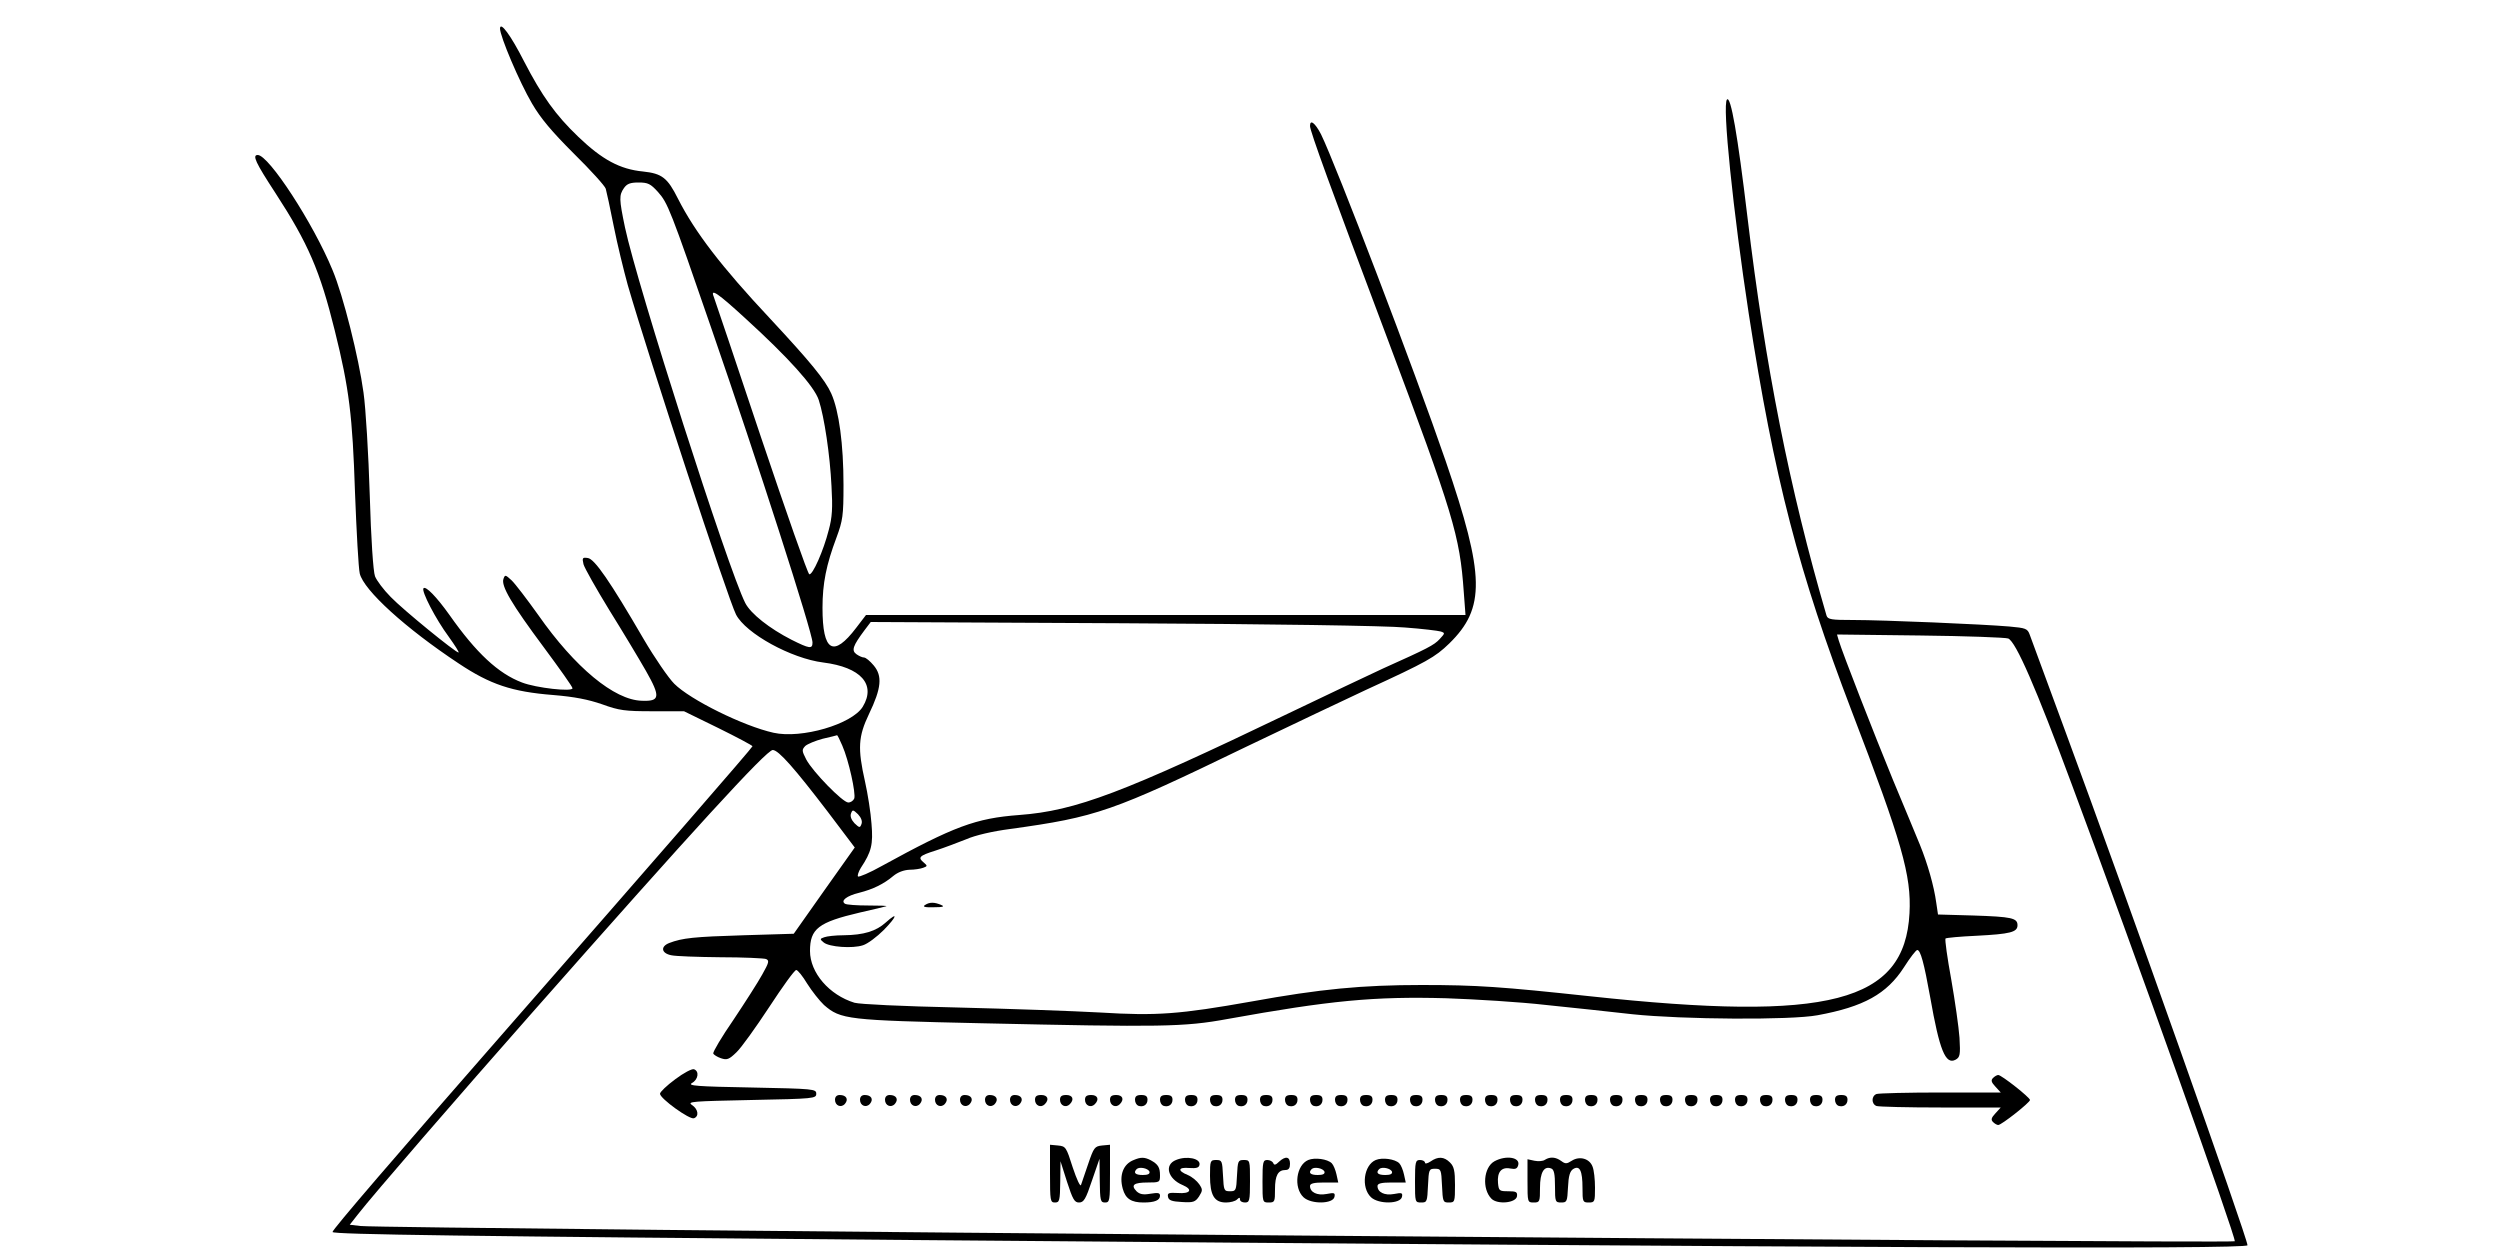 <svg version="1.0" xmlns="http://www.w3.org/2000/svg" width="100%" height="100%" viewBox="0 0 1000 500" preserveAspectRatio="xMidYMid meet"> <g transform="translate(0,500) scale(0.1,-0.1)" fill="#000000" stroke="none"> <path d="M2000 4886 c0 -31 77 -213 128 -300 35 -60 79 -112 168 -201 67 -66
124 -129 127 -140 3 -11 18 -78 32 -150 14 -71 40 -177 56 -235 85 -294 402
-1258 433 -1318 39 -76 221 -176 349 -192 151 -19 212 -88 158 -177 -43 -70
-245 -129 -357 -104 -121 27 -333 132 -397 196 -23 23 -78 103 -122 178 -135
232 -197 322 -224 325 -21 3 -23 1 -17 -25 4 -15 51 -98 103 -183 53 -85 119
-195 147 -244 59 -104 56 -122 -17 -119 -110 3 -267 133 -414 343 -45 63 -93
126 -107 139 -24 22 -26 23 -32 6 -11 -28 33 -102 161 -274 63 -85 115 -158
115 -164 0 -15 -145 1 -202 23 -95 36 -183 118 -290 270 -52 73 -95 117 -104
107 -10 -10 49 -124 101 -194 25 -35 43 -63 39 -63 -12 0 -222 171 -271 222
-29 29 -57 67 -63 83 -7 18 -16 149 -21 325 -5 162 -16 347 -25 410 -19 139
-81 388 -124 490 -77 187 -255 460 -299 460 -23 0 -9 -30 70 -151 132 -203
179 -312 238 -551 58 -233 71 -342 81 -648 6 -157 14 -303 19 -324 16 -67 183
-219 396 -360 126 -84 213 -113 377 -126 86 -7 141 -18 196 -37 69 -25 91 -28
203 -28 l125 0 137 -67 c75 -37 137 -70 137 -73 0 -5 -371 -432 -995 -1145
-435 -497 -685 -788 -685 -798 0 -10 538 -17 2305 -32 3673 -31 5355 -38 5355
-21 0 28 -485 1396 -727 2051 -74 201 -139 377 -144 391 -9 25 -16 27 -82 33
-103 9 -504 26 -624 26 -88 0 -102 2 -107 18 -148 507 -245 998 -316 1592 -40
335 -67 487 -82 472 -20 -20 25 -451 87 -857 102 -659 200 -1035 412 -1590
201 -524 239 -657 231 -808 -19 -357 -321 -435 -1278 -332 -354 38 -451 45
-673 45 -239 0 -406 -16 -681 -66 -288 -51 -378 -58 -606 -44 -107 6 -364 15
-570 20 -225 5 -390 13 -412 19 -101 31 -178 120 -178 207 0 89 33 115 200
154 52 12 100 23 105 25 6 2 -27 3 -72 3 -45 0 -87 3 -93 7 -19 12 7 32 57 44
55 14 98 35 136 67 18 15 42 24 65 25 20 0 45 4 55 8 17 6 17 8 3 20 -26 21
-20 28 47 49 34 11 89 32 122 45 36 16 106 32 175 41 347 48 408 69 945 329
182 87 398 190 480 228 244 112 275 130 332 185 145 142 143 270 -14 729 -125
364 -440 1188 -499 1308 -24 46 -44 61 -44 33 0 -20 82 -246 308 -846 266
-709 291 -792 307 -1017 l7 -93 -1199 0 -1199 0 -39 -51 c-92 -121 -135 -96
-135 80 0 97 15 172 56 281 25 68 28 87 28 210 0 163 -18 297 -49 366 -24 54
-84 127 -245 300 -194 207 -300 345 -368 479 -42 84 -64 101 -140 109 -92 9
-163 47 -259 139 -91 87 -145 163 -217 302 -53 104 -95 161 -96 131z m632
-654 c39 -44 49 -68 214 -547 184 -532 404 -1216 404 -1255 0 -27 -12 -25 -84
11 -88 45 -163 104 -185 147 -69 136 -432 1271 -481 1502 -24 115 -24 129 -4
158 12 17 25 22 58 22 38 0 48 -5 78 -38z m350 -506 c170 -155 275 -271 293
-326 22 -67 45 -220 51 -345 5 -86 3 -124 -11 -175 -21 -83 -65 -182 -78 -177
-6 2 -92 248 -193 548 -100 299 -185 552 -189 562 -15 36 17 14 127 -87z
m2638 -1236 c69 -5 133 -13 143 -16 18 -6 17 -7 -4 -30 -23 -25 -49 -38 -227
-118 -56 -26 -225 -106 -375 -178 -664 -319 -853 -391 -1080 -408 -174 -13
-260 -45 -550 -204 -48 -27 -91 -45 -95 -42 -3 4 2 19 11 34 43 65 50 94 43
177 -3 44 -15 120 -26 169 -30 133 -27 180 16 270 50 104 54 152 19 194 -15
18 -32 32 -39 32 -7 0 -20 6 -30 13 -21 15 -15 33 32 96 l25 33 1006 -5 c590
-3 1058 -10 1131 -17z m2413 -44 c31 -14 110 -195 255 -586 248 -665 659
-1817 651 -1825 -11 -10 -7407 50 -7497 61 l-43 5 33 42 c59 76 405 476 693
802 648 735 941 1055 966 1055 23 0 87 -73 220 -247 l108 -143 -122 -172 -122
-173 -200 -6 c-200 -6 -246 -11 -298 -31 -36 -14 -32 -41 8 -49 17 -4 105 -7
197 -8 91 0 174 -4 182 -7 14 -6 12 -14 -15 -62 -17 -31 -69 -112 -115 -181
-47 -68 -83 -129 -81 -135 2 -5 16 -14 31 -19 24 -8 32 -5 62 24 19 18 77 99
131 181 53 81 101 148 108 148 6 0 26 -25 44 -55 19 -30 49 -68 67 -85 67 -58
92 -61 629 -73 721 -16 811 -15 985 17 410 74 586 91 875 83 116 -4 296 -15
400 -27 105 -11 260 -27 345 -37 201 -21 633 -24 740 -4 185 34 277 85 346
192 24 38 48 69 53 69 13 0 27 -51 52 -190 37 -211 61 -270 101 -249 18 10 20
19 16 88 -3 42 -18 147 -33 233 -16 87 -26 160 -23 164 4 3 59 8 125 11 133 7
163 14 163 42 0 29 -23 34 -177 39 l-141 4 -7 47 c-9 67 -35 157 -65 231 -15
36 -63 153 -108 260 -76 185 -202 508 -217 558 l-7 24 334 -4 c183 -2 341 -8
351 -12z m-4664 -428 c26 -59 55 -192 48 -212 -4 -9 -14 -16 -24 -16 -22 0
-142 123 -168 172 -18 35 -18 39 -4 54 9 8 40 21 70 29 30 7 55 13 57 14 2 1
11 -18 21 -41z m77 -314 c-6 -16 -8 -16 -28 3 -13 14 -18 28 -14 39 6 16 8 16
28 -3 13 -14 18 -28 14 -39z"></path> <path d="M2701 683 c-34 -25 -61 -51 -61 -58 0 -19 119 -105 136 -98 21 8 17
36 -8 53 -21 14 2 15 237 20 252 5 260 6 260 25 0 19 -8 20 -260 25 -219 4
-256 7 -237 18 25 14 30 47 8 55 -8 3 -42 -15 -75 -40z"></path> <path d="M7972 688 c-9 -9 -7 -17 10 -35 l21 -23 -240 0 c-133 0 -248 -3 -257
-6 -21 -8 -21 -40 0 -48 9 -3 124 -6 257 -6 l240 0 -21 -23 c-17 -18 -19 -26
-10 -35 7 -7 16 -12 21 -12 13 0 127 90 127 100 0 10 -114 100 -127 100 -5 0
-14 -5 -21 -12z"></path> <path d="M3340 601 c0 -24 25 -34 40 -16 15 18 5 35 -21 35 -12 0 -19 -7 -19
-19z"></path> <path d="M3440 601 c0 -24 25 -34 40 -16 15 18 5 35 -21 35 -12 0 -19 -7 -19
-19z"></path> <path d="M3540 601 c0 -24 25 -34 40 -16 15 18 5 35 -21 35 -12 0 -19 -7 -19
-19z"></path> <path d="M3640 601 c0 -24 25 -34 40 -16 15 18 5 35 -21 35 -12 0 -19 -7 -19
-19z"></path> <path d="M3740 601 c0 -24 25 -34 40 -16 15 18 5 35 -21 35 -12 0 -19 -7 -19
-19z"></path> <path d="M3840 601 c0 -24 25 -34 40 -16 15 18 5 35 -21 35 -12 0 -19 -7 -19
-19z"></path> <path d="M3940 601 c0 -24 25 -34 40 -16 15 18 5 35 -21 35 -12 0 -19 -7 -19
-19z"></path> <path d="M4040 601 c0 -24 25 -34 40 -16 15 18 5 35 -21 35 -12 0 -19 -7 -19
-19z"></path> <path d="M4140 601 c0 -23 23 -34 39 -18 19 19 12 37 -14 37 -18 0 -25 -5 -25
-19z"></path> <path d="M4240 601 c0 -23 23 -34 39 -18 19 19 12 37 -14 37 -18 0 -25 -5 -25
-19z"></path> <path d="M4340 601 c0 -23 23 -34 39 -18 19 19 12 37 -14 37 -18 0 -25 -5 -25
-19z"></path> <path d="M4440 601 c0 -23 23 -34 39 -18 19 19 12 37 -14 37 -18 0 -25 -5 -25
-19z"></path> <path d="M4540 601 c0 -11 6 -21 13 -24 20 -7 37 4 37 24 0 14 -7 19 -25 19
-18 0 -25 -5 -25 -19z"></path> <path d="M4640 601 c0 -11 6 -21 13 -24 20 -7 37 4 37 24 0 14 -7 19 -25 19
-18 0 -25 -5 -25 -19z"></path> <path d="M4740 601 c0 -11 6 -21 13 -24 20 -7 37 4 37 24 0 14 -7 19 -25 19
-18 0 -25 -5 -25 -19z"></path> <path d="M4840 601 c0 -11 6 -21 13 -24 20 -7 37 4 37 24 0 14 -7 19 -25 19
-18 0 -25 -5 -25 -19z"></path> <path d="M4940 601 c0 -11 6 -21 13 -24 20 -7 37 4 37 24 0 14 -7 19 -25 19
-18 0 -25 -5 -25 -19z"></path> <path d="M5040 601 c0 -11 6 -21 13 -24 20 -7 37 4 37 24 0 14 -7 19 -25 19
-18 0 -25 -5 -25 -19z"></path> <path d="M5140 601 c0 -11 6 -21 13 -24 20 -7 37 4 37 24 0 14 -7 19 -25 19
-18 0 -25 -5 -25 -19z"></path> <path d="M5240 601 c0 -11 6 -21 13 -24 20 -7 37 4 37 24 0 14 -7 19 -25 19
-18 0 -25 -5 -25 -19z"></path> <path d="M5340 601 c0 -11 6 -21 13 -24 20 -7 37 4 37 24 0 14 -7 19 -25 19
-18 0 -25 -5 -25 -19z"></path> <path d="M5440 601 c0 -11 6 -21 13 -24 20 -7 37 4 37 24 0 14 -7 19 -25 19
-18 0 -25 -5 -25 -19z"></path> <path d="M5540 601 c0 -11 6 -21 13 -24 20 -7 37 4 37 24 0 14 -7 19 -25 19
-18 0 -25 -5 -25 -19z"></path> <path d="M5640 601 c0 -11 6 -21 13 -24 20 -7 37 4 37 24 0 14 -7 19 -25 19
-18 0 -25 -5 -25 -19z"></path> <path d="M5740 601 c0 -11 6 -21 13 -24 20 -7 37 4 37 24 0 14 -7 19 -25 19
-18 0 -25 -5 -25 -19z"></path> <path d="M5840 601 c0 -11 6 -21 13 -24 20 -7 37 4 37 24 0 14 -7 19 -25 19
-18 0 -25 -5 -25 -19z"></path> <path d="M5940 601 c0 -11 6 -21 13 -24 20 -7 37 4 37 24 0 14 -7 19 -25 19
-18 0 -25 -5 -25 -19z"></path> <path d="M6040 601 c0 -11 6 -21 13 -24 20 -7 37 4 37 24 0 14 -7 19 -25 19
-18 0 -25 -5 -25 -19z"></path> <path d="M6140 601 c0 -11 6 -21 13 -24 20 -7 37 4 37 24 0 14 -7 19 -25 19
-18 0 -25 -5 -25 -19z"></path> <path d="M6240 601 c0 -11 6 -21 13 -24 20 -7 37 4 37 24 0 14 -7 19 -25 19
-18 0 -25 -5 -25 -19z"></path> <path d="M6340 601 c0 -11 6 -21 13 -24 20 -7 37 4 37 24 0 14 -7 19 -25 19
-18 0 -25 -5 -25 -19z"></path> <path d="M6440 601 c0 -11 6 -21 13 -24 20 -7 37 4 37 24 0 14 -7 19 -25 19
-18 0 -25 -5 -25 -19z"></path> <path d="M6540 601 c0 -11 6 -21 13 -24 20 -7 37 4 37 24 0 14 -7 19 -25 19
-18 0 -25 -5 -25 -19z"></path> <path d="M6640 601 c0 -11 6 -21 13 -24 20 -7 37 4 37 24 0 14 -7 19 -25 19
-18 0 -25 -5 -25 -19z"></path> <path d="M6740 601 c0 -11 6 -21 13 -24 20 -7 37 4 37 24 0 14 -7 19 -25 19
-18 0 -25 -5 -25 -19z"></path> <path d="M6840 601 c0 -11 6 -21 13 -24 20 -7 37 4 37 24 0 14 -7 19 -25 19
-18 0 -25 -5 -25 -19z"></path> <path d="M6940 601 c0 -11 6 -21 13 -24 20 -7 37 4 37 24 0 14 -7 19 -25 19
-18 0 -25 -5 -25 -19z"></path> <path d="M7040 601 c0 -11 6 -21 13 -24 20 -7 37 4 37 24 0 14 -7 19 -25 19
-18 0 -25 -5 -25 -19z"></path> <path d="M7140 601 c0 -11 6 -21 13 -24 20 -7 37 4 37 24 0 14 -7 19 -25 19
-18 0 -25 -5 -25 -19z"></path> <path d="M7240 601 c0 -11 6 -21 13 -24 20 -7 37 4 37 24 0 14 -7 19 -25 19
-18 0 -25 -5 -25 -19z"></path> <path d="M7340 601 c0 -11 6 -21 13 -24 20 -7 37 4 37 24 0 14 -7 19 -25 19
-18 0 -25 -5 -25 -19z"></path> <path d="M4200 306 c0 -109 1 -116 20 -116 18 0 20 7 21 83 l1 82 26 -82 c23
-71 30 -83 48 -83 19 0 27 13 52 88 l30 87 1 -87 c1 -81 3 -88 21 -88 19 0 20
7 20 116 l0 115 -32 -3 c-29 -3 -33 -8 -55 -73 -13 -38 -26 -77 -29 -85 -3 -8
-17 22 -33 70 -26 82 -28 85 -59 88 l-32 3 0 -115z"></path> <path d="M4535 360 c-42 -16 -59 -61 -44 -115 11 -40 34 -55 83 -55 45 0 66 9
66 27 0 12 -8 13 -39 8 -29 -5 -42 -2 -55 10 -24 25 -11 35 45 35 47 0 49 1
49 28 0 33 -8 45 -37 61 -25 13 -40 13 -68 1z m63 -47 c2 -9 -7 -13 -27 -13
-30 0 -39 9 -24 24 11 10 46 3 51 -11z"></path> <path d="M4704 360 c-48 -19 -33 -75 26 -100 43 -18 32 -36 -19 -32 -36 2 -42
0 -39 -15 2 -14 15 -19 55 -21 46 -3 54 0 69 22 15 24 15 28 1 49 -9 13 -29
30 -46 37 -42 17 -39 32 6 28 29 -2 39 1 41 13 5 25 -51 37 -94 19z"></path> <path d="M5116 353 c-13 -13 -20 -15 -23 -5 -3 6 -13 12 -24 12 -17 0 -19 -8
-19 -85 0 -84 0 -85 25 -85 24 0 25 3 25 53 0 55 12 77 42 77 13 0 18 8 18 25
0 29 -18 32 -44 8z"></path> <path d="M5233 360 c-48 -20 -60 -110 -19 -149 31 -29 119 -27 124 2 3 16 -1
17 -32 11 -38 -7 -66 7 -66 32 0 10 15 14 56 14 l57 0 -7 32 c-4 18 -12 38
-19 45 -17 17 -68 24 -94 13z m65 -47 c2 -9 -7 -13 -27 -13 -30 0 -39 9 -24
24 11 10 46 3 51 -11z"></path> <path d="M5503 360 c-48 -20 -60 -110 -19 -149 31 -29 119 -27 124 2 3 16 -1
17 -32 11 -38 -7 -66 7 -66 32 0 10 15 14 56 14 l57 0 -7 32 c-4 18 -12 38
-19 45 -17 17 -68 24 -94 13z m65 -47 c2 -9 -7 -13 -27 -13 -30 0 -39 9 -24
24 11 10 46 3 51 -11z"></path> <path d="M5722 354 c-12 -8 -22 -10 -22 -5 0 6 -9 11 -20 11 -18 0 -20 -7 -20
-85 0 -84 0 -85 25 -85 23 0 24 3 27 68 3 64 4 67 28 67 24 0 25 -3 28 -67 3
-65 4 -68 27 -68 24 0 25 2 25 70 0 57 -4 74 -20 90 -24 24 -48 25 -78 4z"></path> <path d="M5978 355 c-44 -24 -51 -111 -12 -150 24 -24 98 -17 102 10 2 17 -3
20 -35 20 -36 0 -38 2 -41 33 -4 44 14 65 49 58 21 -4 28 -1 32 14 8 31 -49
40 -95 15z"></path> <path d="M6180 361 c-8 -6 -27 -7 -42 -4 l-28 6 0 -87 c0 -85 0 -86 25 -86 24
0 25 3 25 59 0 61 16 89 45 77 11 -4 15 -22 15 -71 0 -62 1 -65 25 -65 23 0
24 4 27 61 2 46 8 65 21 73 26 16 37 -7 37 -76 0 -55 1 -58 25 -58 24 0 25 3
25 59 0 33 -4 71 -10 85 -12 32 -52 43 -83 23 -20 -13 -26 -13 -42 -1 -22 16
-44 18 -65 5z"></path> <path d="M4840 297 c0 -78 17 -107 64 -107 17 0 37 5 44 12 9 9 12 9 12 0 0
-7 9 -12 20 -12 18 0 20 7 20 85 0 84 0 85 -25 85 -23 0 -24 -4 -27 -62 -3
-60 -4 -63 -28 -63 -24 0 -25 3 -28 63 -3 58 -4 62 -27 62 -24 0 -25 -3 -25
-63z"></path> <path d="M3700 1380 c-11 -7 -1 -10 35 -9 37 0 45 3 30 9 -27 12 -47 12 -65 0z"></path> <path d="M3543 1310 c-39 -35 -88 -50 -168 -51 -33 0 -68 -4 -78 -8 -18 -6
-18 -8 -2 -21 22 -18 115 -25 157 -11 19 6 56 34 83 61 53 54 59 76 8 30z"></path> </g> </svg>